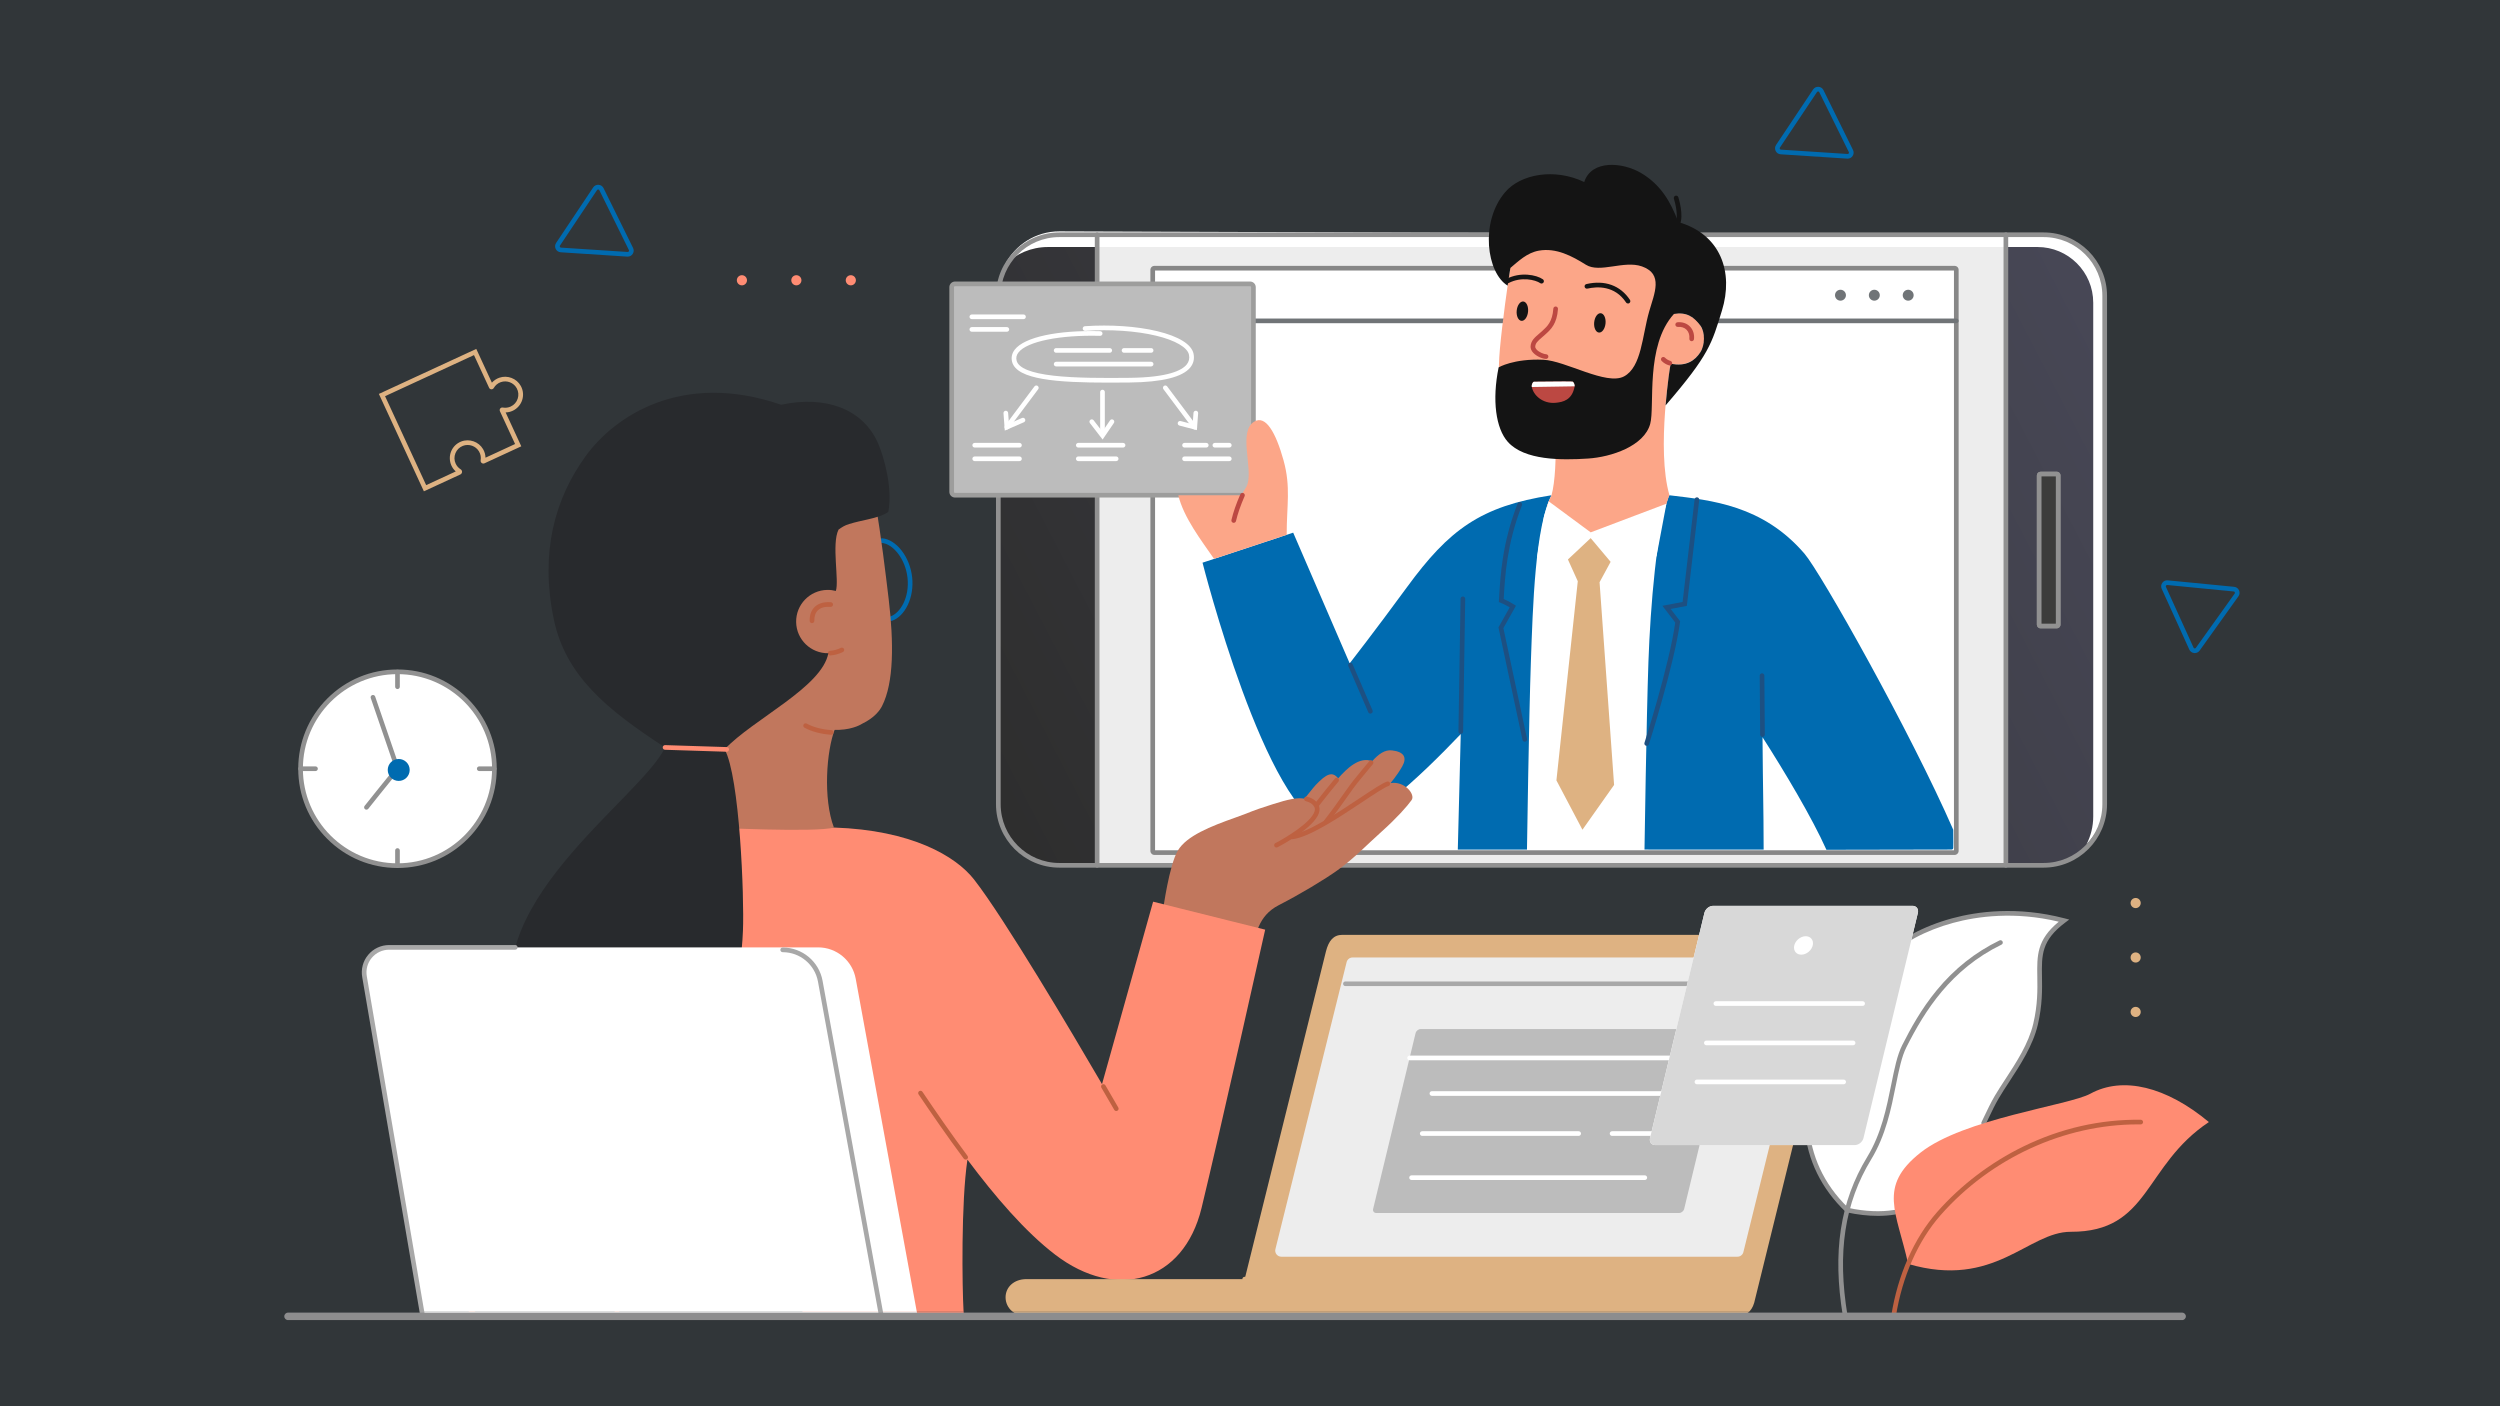 <?xml version="1.0" encoding="UTF-8"?> <svg xmlns="http://www.w3.org/2000/svg" width="1440" height="810" viewBox="0 0 1440 810" fill="none"><rect x="0" y="0" width="1440" height="810" fill="#333333" stroke="none"/><rect width="1440" height="810" fill="#006BB0" fill-opacity="0.05"></rect><path d="M1064.24 91.382C1064.16 91.382 1064.08 91.382 1064 91.374L1025.66 88.876C1024.41 88.794 1023.34 88.076 1022.78 86.953C1022.23 85.83 1022.31 84.539 1023.01 83.497L1044.35 51.541C1045.04 50.499 1046.2 49.926 1047.45 50.008C1048.7 50.089 1049.77 50.807 1050.33 51.93L1067.33 86.385C1067.89 87.508 1067.8 88.799 1067.11 89.838C1066.46 90.814 1065.4 91.377 1064.24 91.377V91.382ZM1047.22 52.693C1047.07 52.693 1046.78 52.737 1046.58 53.037L1025.24 84.994C1025.02 85.328 1025.13 85.643 1025.19 85.764C1025.25 85.885 1025.43 86.167 1025.84 86.193L1064.18 88.692C1064.58 88.72 1064.8 88.46 1064.87 88.35C1064.94 88.239 1065.1 87.939 1064.92 87.579L1047.91 53.124C1047.74 52.764 1047.41 52.703 1047.27 52.696C1047.26 52.696 1047.24 52.696 1047.22 52.696V52.693Z" fill="#006BB0"></path><path d="M361.551 147.82C361.472 147.82 361.396 147.82 361.317 147.813L322.975 145.311C321.726 145.23 320.65 144.512 320.096 143.389C319.541 142.266 319.625 140.975 320.322 139.933L341.658 107.977C342.353 106.935 343.515 106.362 344.762 106.444C346.011 106.525 347.087 107.243 347.642 108.366L364.647 142.821C365.202 143.944 365.118 145.235 364.421 146.274C363.768 147.25 362.709 147.813 361.551 147.813V147.82ZM344.536 109.131C344.38 109.131 344.091 109.176 343.894 109.476L322.557 141.432C322.334 141.766 322.447 142.082 322.507 142.203C322.568 142.324 322.747 142.605 323.149 142.632L361.491 145.133C361.896 145.159 362.109 144.901 362.183 144.791C362.256 144.68 362.411 144.38 362.233 144.02L345.227 109.565C345.048 109.205 344.72 109.145 344.586 109.137C344.572 109.137 344.554 109.137 344.536 109.137V109.131Z" fill="#006BB0"></path><path d="M1264.2 376.171C1264.08 376.171 1263.96 376.165 1263.85 376.155C1262.6 376.034 1261.55 375.282 1261.03 374.14L1245.14 339.157C1244.62 338.018 1244.75 336.729 1245.48 335.712C1246.2 334.694 1247.38 334.157 1248.63 334.281L1286.87 338.008C1288.11 338.129 1289.17 338.881 1289.68 340.022C1290.2 341.163 1290.08 342.45 1289.35 343.467L1267 374.722C1266.34 375.645 1265.31 376.171 1264.2 376.171ZM1248.28 336.953C1247.93 336.953 1247.73 337.174 1247.66 337.276C1247.58 337.384 1247.42 337.679 1247.58 338.044L1263.48 373.028C1263.64 373.393 1263.97 373.464 1264.11 373.478C1264.24 373.491 1264.57 373.485 1264.81 373.159L1287.16 341.905C1287.39 341.579 1287.29 341.258 1287.23 341.137C1287.18 341.016 1287 340.727 1286.6 340.687L1248.36 336.961C1248.33 336.958 1248.31 336.956 1248.28 336.956L1248.28 336.953Z" fill="#006BB0"></path><path d="M1177.12 135.223H610.207C590.78 135.223 575.032 150.972 575.032 170.399V463.24C575.032 482.667 590.78 498.416 610.207 498.416H1177.12C1196.55 498.416 1212.3 482.667 1212.3 463.24V170.399C1212.3 150.972 1196.55 135.223 1177.12 135.223Z" fill="url(#paint0_linear_534_332)"></path><path d="M603.611 142.282H1173.61C1191.34 142.282 1205.7 156.649 1205.7 174.372V470.299C1205.7 476.051 1204.31 481.476 1201.86 486.271C1208.3 479.896 1212.3 471.051 1212.3 461.27V168.431C1212.3 149.004 1196.55 135.223 1177.12 135.223L610.207 133.256C596.534 133.256 584.689 141.064 578.869 152.46C585.223 146.172 593.962 142.284 603.609 142.284L603.611 142.282Z" fill="white"></path><path d="M1154.34 498.416V135.223L631.954 135.223V498.416L1154.34 498.416Z" fill="#EDEDED"></path><path d="M1156.42 135.223H631.952V142.282H1156.42V135.223Z" fill="white"></path><path d="M1177.12 499.76H610.21C590.072 499.76 573.691 483.378 573.691 463.24V170.399C573.691 150.261 590.072 133.879 610.21 133.879H1177.13C1197.26 133.879 1213.65 150.261 1213.65 170.399V463.24C1213.65 483.378 1197.26 499.76 1177.13 499.76H1177.12ZM610.21 136.567C591.556 136.567 576.378 151.744 576.378 170.399V463.24C576.378 481.894 591.556 497.072 610.21 497.072H1177.13C1195.78 497.072 1210.96 481.894 1210.96 463.24V170.399C1210.96 151.744 1195.78 136.567 1177.13 136.567H610.21Z" fill="#919191"></path><path d="M1155.38 499.76C1154.64 499.76 1154.04 499.157 1154.04 498.416V135.223C1154.04 134.481 1154.64 133.879 1155.38 133.879C1156.12 133.879 1156.73 134.481 1156.73 135.223V498.416C1156.73 499.157 1156.12 499.76 1155.38 499.76Z" fill="#919191"></path><path d="M631.952 499.76C631.21 499.76 630.608 499.157 630.608 498.416V135.223C630.608 134.481 631.21 133.879 631.952 133.879C632.693 133.879 633.296 134.481 633.296 135.223V498.416C633.296 499.157 632.693 499.76 631.952 499.76Z" fill="#919191"></path><path d="M1185.5 359.786V273.853C1185.5 273.421 1185.15 273.072 1184.72 273.072H1175.35C1174.91 273.072 1174.56 273.421 1174.56 273.853V359.786C1174.56 360.217 1174.91 360.567 1175.35 360.567H1184.72C1185.15 360.567 1185.5 360.217 1185.5 359.786Z" fill="#3C3C3B"></path><path d="M1184.72 361.911H1175.35C1174.17 361.911 1173.22 360.956 1173.22 359.786V273.853C1173.22 272.68 1174.17 271.728 1175.35 271.728H1184.72C1185.89 271.728 1186.85 272.682 1186.85 273.853V359.786C1186.85 360.959 1185.89 361.911 1184.72 361.911ZM1175.91 359.221H1184.16V274.415H1175.91V359.221Z" fill="#919191"></path><path d="M1185.5 359.786V273.853C1185.5 273.421 1185.15 273.072 1184.72 273.072H1175.35C1174.91 273.072 1174.56 273.421 1174.56 273.853V359.786C1174.56 360.217 1174.91 360.567 1175.35 360.567H1184.72C1185.15 360.567 1185.5 360.217 1185.5 359.786Z" fill="#3C3C3B"></path><path d="M1184.72 361.911H1175.35C1174.17 361.911 1173.22 360.956 1173.22 359.786V273.853C1173.22 272.68 1174.17 271.728 1175.35 271.728H1184.72C1185.89 271.728 1186.85 272.682 1186.85 273.853V359.786C1186.85 360.959 1185.89 361.911 1184.72 361.911ZM1175.91 359.221H1184.16V274.415H1175.91V359.221Z" fill="#919191"></path><path d="M1125.86 154.48H664.931C664.4 154.48 663.969 154.911 663.969 155.442V490.139C663.969 490.671 664.4 491.102 664.931 491.102H1125.86C1126.39 491.102 1126.82 490.671 1126.82 490.139V155.442C1126.82 154.911 1126.39 154.48 1125.86 154.48Z" fill="white"></path><path d="M1125.86 154.48H664.931C664.4 154.48 663.969 154.911 663.969 155.442V490.139C663.969 490.671 664.4 491.102 664.931 491.102H1125.86C1126.39 491.102 1126.82 490.671 1126.82 490.139V155.442C1126.82 154.911 1126.39 154.48 1125.86 154.48Z" fill="white"></path><path d="M1125.86 492.446H664.934C663.661 492.446 662.625 491.409 662.625 490.137V155.445C662.625 154.172 663.661 153.136 664.934 153.136H1125.86C1127.13 153.136 1128.17 154.172 1128.17 155.445V490.139C1128.17 491.412 1127.13 492.448 1125.86 492.448V492.446ZM665.315 489.755H1125.48V155.826H665.315V489.758V489.755Z" fill="#878787"></path><path d="M1126.82 186.165H663.969C663.227 186.165 662.625 185.563 662.625 184.821C662.625 184.08 663.227 183.477 663.969 183.477H1126.82C1127.56 183.477 1128.17 184.08 1128.17 184.821C1128.17 185.563 1127.56 186.165 1126.82 186.165Z" fill="#707477"></path><path d="M1060.11 173.189C1061.85 173.189 1063.26 171.78 1063.26 170.041C1063.26 168.302 1061.85 166.893 1060.11 166.893C1058.37 166.893 1056.96 168.302 1056.96 170.041C1056.96 171.78 1058.37 173.189 1060.11 173.189Z" fill="#707477"></path><path d="M1079.61 173.189C1081.35 173.189 1082.76 171.78 1082.76 170.041C1082.76 168.302 1081.35 166.893 1079.61 166.893C1077.87 166.893 1076.46 168.302 1076.46 170.041C1076.46 171.78 1077.87 173.189 1079.61 173.189Z" fill="#707477"></path><path d="M1099.11 173.189C1100.85 173.189 1102.26 171.78 1102.26 170.041C1102.26 168.302 1100.85 166.893 1099.11 166.893C1097.38 166.893 1095.97 168.302 1095.97 170.041C1095.97 171.78 1097.38 173.189 1099.11 173.189Z" fill="#707477"></path><path d="M889.092 287.797C889.092 287.797 920.52 292.972 929.987 292.972C939.455 292.972 961.342 287.994 963.511 290.385C965.681 292.775 962.131 334.021 961.342 351.852C960.553 369.683 962.525 464.339 962.525 465.523C962.525 466.706 958.186 489.355 958.186 489.355H872.208C872.208 489.355 873.391 399.659 876.547 368.502C879.703 337.345 889.094 287.797 889.094 287.797H889.092Z" fill="white"></path><path d="M879.537 489.363C879.537 489.363 880.65 413.332 881.783 381.239C882.917 349.153 884.237 303.261 893.665 285.259C852.772 291.623 834.668 305.062 810.409 338.228C792.318 362.963 777.416 382.093 777.416 382.093L744.874 306.809L692.659 324.103C692.659 324.103 729.294 468.947 765.321 476.961C783.15 480.927 818.312 447 841.39 422.828L839.694 489.361H879.537V489.363Z" fill="#006BB0"></path><path d="M1052.02 489.484C1043.78 471.043 1027.88 444.418 1015.21 424.638C1015.45 457.299 1015.8 462.73 1015.86 489.355L947.227 489.35C947.227 489.35 948.36 413.337 949.494 381.244C950.619 349.329 954.264 304.781 961.265 285.569C961.334 285.377 961.523 285.267 961.726 285.29C985.808 288.162 1015.31 290.96 1039.36 318.888C1048.75 329.786 1100.42 421.508 1125.08 477.963C1125.1 486.184 1125.18 485.705 1125.07 488.409C1125.04 489.011 1124.64 489.345 1124.04 489.345L1052.03 489.487L1052.02 489.484Z" fill="#006BB0"></path><path d="M959.209 292.244C948.444 299.232 930.061 308.471 915.794 307.889C903.467 307.387 894.673 298.04 890.998 291.673C890.998 291.673 891.766 289.488 892.061 288.775C892.429 287.878 893.673 285.243 893.673 285.243C895.764 277.992 896.5 262.378 895.748 252.547C888.056 252.334 883.351 250.733 878.417 248.503C866.487 243.109 861.546 227.489 863.939 201.058C865.404 184.884 868.476 163.571 869.967 153.964C875.847 149.735 878.922 143.781 887.048 142.353C896.437 140.704 916.03 147.728 921.03 148.612C931.878 150.527 941.896 148.986 950.333 155.784C958.404 162.288 952.942 175.456 964.708 180.611C965.865 180.442 967.062 180.408 968.277 180.526C976.361 181.315 982.276 188.508 981.49 196.593C980.701 204.677 973.497 210.679 965.413 209.892C964.49 209.803 963.325 209.695 962.283 209.437C962.283 209.437 953.92 258.665 961.594 285.243C960.592 287.497 959.206 292.244 959.206 292.244H959.209Z" fill="#FCA688"></path><path d="M974.405 196.535C974.355 196.535 974.307 196.532 974.257 196.527C973.518 196.446 972.987 195.783 973.066 195.044C973.284 193.058 972.703 191.199 971.472 189.944C970.254 188.703 968.477 188.119 966.47 188.298C965.726 188.366 965.076 187.819 965.01 187.078C964.945 186.339 965.489 185.684 966.231 185.618C969.058 185.363 971.601 186.233 973.395 188.059C975.191 189.892 976.046 192.543 975.741 195.333C975.664 196.022 975.083 196.532 974.405 196.532V196.535Z" fill="#BC4842"></path><path d="M880.158 179.551C879.858 182.628 878.151 184.982 876.344 184.805C874.538 184.629 873.317 181.991 873.617 178.914C873.917 175.837 875.624 173.484 877.431 173.66C879.237 173.836 880.458 176.474 880.158 179.551Z" fill="#141414"></path><path d="M918.245 185.668C917.945 188.745 919.165 191.383 920.972 191.559C922.779 191.735 924.486 189.382 924.785 186.304C925.085 183.227 923.865 180.59 922.058 180.413C920.251 180.237 918.545 182.591 918.245 185.668Z" fill="#141414"></path><path d="M937.738 174.825C937.301 174.825 936.875 174.614 936.617 174.223C930.056 164.339 919.854 164.984 914.358 166.246C913.634 166.412 912.911 165.962 912.745 165.236C912.58 164.513 913.032 163.79 913.755 163.624C924.417 161.173 933.333 164.41 938.858 172.734C939.268 173.352 939.1 174.188 938.482 174.599C938.253 174.751 937.996 174.822 937.74 174.822L937.738 174.825Z" fill="#141414"></path><path d="M887.937 163.327C887.674 163.327 887.406 163.248 887.172 163.087C884.418 161.178 876.242 159.208 868.936 163.058C868.278 163.406 867.466 163.153 867.119 162.496C866.771 161.838 867.024 161.025 867.681 160.678C875.718 156.444 884.976 158.293 888.702 160.876C889.313 161.299 889.465 162.135 889.042 162.748C888.781 163.124 888.361 163.327 887.935 163.327H887.937Z" fill="#141414"></path><path d="M890.525 206.739C890.512 206.739 890.496 206.739 890.483 206.739C888.437 206.676 884.979 205.224 883.095 203.162C882.051 202.018 881.539 200.743 881.612 199.47C881.802 196.261 883.979 194.394 886.499 192.232C887.085 191.73 887.69 191.209 888.308 190.644L888.584 190.391C891.217 187.988 894.202 185.266 894.715 177.786C894.765 177.044 895.406 176.484 896.148 176.537C896.89 176.587 897.447 177.229 897.397 177.97C896.808 186.525 893.252 189.771 890.396 192.377L890.123 192.627C889.47 193.224 888.85 193.758 888.248 194.273C885.731 196.432 884.413 197.653 884.295 199.628C884.263 200.164 884.526 200.743 885.078 201.345C886.512 202.913 889.328 204.009 890.565 204.049C891.306 204.072 891.89 204.69 891.866 205.435C891.845 206.163 891.246 206.739 890.522 206.739H890.525Z" fill="#BC4842"></path><path d="M1015.19 424.459C1014.45 424.459 1013.85 423.865 1013.85 423.123C1013.7 403.262 1013.59 389.184 1013.59 389.184C1013.58 388.442 1014.18 387.834 1014.92 387.827H1014.93C1015.67 387.827 1016.27 388.421 1016.27 389.16C1016.27 389.16 1016.39 403.238 1016.54 423.099C1016.54 423.841 1015.94 424.449 1015.2 424.454H1015.19L1015.19 424.459Z" fill="#1D5082"></path><path d="M841.414 422.731C841.414 422.731 841.398 422.731 841.392 422.731C840.651 422.721 840.057 422.108 840.07 421.366L841.279 344.895C841.29 344.154 841.908 343.551 842.644 343.572C843.386 343.586 843.98 344.196 843.967 344.937L842.757 421.408C842.747 422.145 842.147 422.731 841.414 422.731Z" fill="#1D5082"></path><path d="M789.351 411.044C788.83 411.044 788.336 410.741 788.115 410.234L776.63 383.661C776.336 382.98 776.649 382.188 777.33 381.893C778.011 381.599 778.802 381.912 779.097 382.593L790.582 409.166C790.877 409.847 790.564 410.639 789.882 410.933C789.709 411.009 789.527 411.044 789.349 411.044H789.351Z" fill="#1D5082"></path><path d="M898.749 253.991C898.431 253.991 898.112 253.991 897.797 253.986C897.387 253.976 896.995 253.962 896.608 253.944C895.866 253.91 895.293 253.281 895.327 252.54C895.362 251.798 895.995 251.23 896.732 251.259C897.1 251.277 897.471 251.288 897.844 251.298C907.557 251.417 918.358 249.655 925.359 246.809C926.048 246.53 926.831 246.862 927.11 247.548C927.389 248.237 927.06 249.021 926.371 249.3C919.294 252.177 908.551 253.994 898.749 253.994V253.991Z" fill="#BC4842"></path><path d="M878.267 427.241C877.646 427.241 877.089 426.81 876.952 426.176L863.111 361.369L869.591 349.824C868.376 349.111 866.303 347.97 864.239 347.154L863.332 346.797L863.389 345.824C863.429 345.156 863.468 344.469 863.51 343.762C864.231 331.346 865.317 312.579 874.143 290.053C874.414 289.361 875.195 289.019 875.887 289.29C876.579 289.561 876.92 290.342 876.65 291.034C867.981 313.16 866.908 331.669 866.198 343.917C866.177 344.293 866.156 344.661 866.132 345.027C869.225 346.365 871.997 348.133 872.126 348.214L873.194 348.898L865.954 361.801L879.585 425.616C879.74 426.342 879.277 427.057 878.551 427.213C878.456 427.234 878.362 427.241 878.27 427.241H878.267Z" fill="#1D5082"></path><path d="M948.494 429.609C948.358 429.609 948.221 429.587 948.084 429.543C947.377 429.317 946.987 428.559 947.216 427.852C947.358 427.407 961.447 383.39 964.942 358.595L957.539 348.938L969.184 346.715L976.088 287.644C976.174 286.905 976.84 286.379 977.579 286.463C978.315 286.55 978.844 287.218 978.76 287.954L971.627 348.988L962.328 350.763L967.761 357.851L967.685 358.405C964.292 383.327 949.922 428.225 949.778 428.675C949.594 429.246 949.065 429.609 948.497 429.609H948.494Z" fill="#1D5082"></path><path d="M892.061 288.778L916.23 306.64L959.856 290.132L954.146 320.434L925.866 330.617L916.23 309.696L902.494 328.119L885.347 320.858L889.431 297.007L892.061 288.778Z" fill="white"></path><path d="M903.123 322.259L908.803 334.81L896.5 449.499L911.486 477.923L929.716 452.121L921.351 335.362L927.72 323.616L916.23 309.951L903.123 322.259Z" fill="#DEB282"></path><path d="M720.06 163.503H550.087C549.029 163.503 548.172 164.36 548.172 165.418V283.331C548.172 284.388 549.029 285.246 550.087 285.246H720.06C721.117 285.246 721.975 284.388 721.975 283.331V165.418C721.975 164.36 721.117 163.503 720.06 163.503Z" fill="#BCBCBC"></path><path d="M720.06 286.59H550.087C548.291 286.59 546.828 285.127 546.828 283.331V165.418C546.828 163.621 548.291 162.159 550.087 162.159H720.06C721.856 162.159 723.318 163.621 723.318 165.418V283.331C723.318 285.127 721.856 286.59 720.06 286.59ZM550.087 164.847C549.771 164.847 549.516 165.102 549.516 165.418V283.331C549.516 283.647 549.771 283.902 550.087 283.902H720.06C720.376 283.902 720.631 283.647 720.631 283.331V165.418C720.631 165.102 720.376 164.847 720.06 164.847H550.087Z" fill="#9D9D9C"></path><path d="M715.187 285.259L678.699 285.293C681.805 298.14 691.959 311.277 699.294 321.907L741.131 308.05C741.102 291.152 743.635 280.648 739.295 265.069C734.898 249.276 729.041 238.743 722.353 242.901C713.233 248.568 721.554 269.053 718.587 278.742C717.78 281.377 717.015 281.167 715.189 285.259H715.187Z" fill="#FCA688"></path><path d="M710.621 301.149C710.519 301.149 710.416 301.138 710.311 301.112C709.588 300.941 709.14 300.218 709.311 299.495C710.374 294.992 712.002 290.295 714.432 284.709C714.729 284.028 715.521 283.718 716.202 284.012C716.883 284.309 717.196 285.101 716.899 285.782C714.535 291.216 712.957 295.771 711.931 300.113C711.784 300.731 711.234 301.149 710.624 301.149H710.621Z" fill="#BC4842"></path><path d="M959.366 233.53C984.585 204.27 985.997 197.826 991.83 178.925C998.597 156.999 991.373 135.002 966.694 127.904C962.162 115.817 956.347 106.302 945.483 99.787C934.619 93.273 916.638 91.921 912.517 104.845C895.248 96.602 875.803 100.35 867 110.651C852.217 127.951 856.412 157.286 868.402 164.528L869.959 154.343C874.698 150.44 879.506 145.577 886.42 144.367C896.411 142.618 905.508 147.508 913.5 152.504C921.493 157.499 935.371 149.801 945.767 153.454C958.215 157.827 952.926 168.942 949.917 179.417C945.885 193.447 945.567 211.365 935.452 216.799C925.338 222.229 901.842 207.775 888.918 207.215C871.813 206.471 863.208 211.618 863.208 211.618C859.35 230.537 861.593 246.769 868.499 254.512C878.028 265.195 899.251 265.126 914.665 264.127C928.152 263.254 946.945 256.971 950.504 244.211C953.312 234.138 947.505 199.16 964.177 180.85C971.015 179.632 975.798 182.283 979.554 187.751C982.076 191.42 982.244 198.565 979.283 203.057C976.319 207.549 971.264 211.397 962.288 209.443C960.571 219.039 959.369 233.533 959.369 233.533L959.366 233.53Z" fill="#141414"></path><path d="M966.349 130.168C966.157 130.168 965.965 130.129 965.781 130.042C965.108 129.727 964.818 128.927 965.131 128.254C966.812 124.659 965 117.061 964.161 114.436C963.935 113.729 964.324 112.971 965.031 112.745C965.739 112.519 966.496 112.908 966.722 113.615C966.859 114.042 970.039 124.106 967.569 129.393C967.34 129.882 966.856 130.168 966.349 130.168Z" fill="#141414"></path><path d="M896.056 232.008C888.697 232.715 883.027 227.671 882.28 222.571C882.157 221.725 882.79 219.87 883.645 219.876C888.44 219.918 901.048 219.613 905.621 219.792C906.484 219.826 907.131 221.725 906.978 222.574C905.566 230.461 900.324 231.597 896.056 232.008Z" fill="#BC4842"></path><path d="M905.621 219.792C901.048 219.613 888.437 219.92 883.645 219.876C882.79 219.868 882.157 221.725 882.28 222.571C882.296 222.687 882.33 222.8 882.351 222.916C886.073 222.887 901.326 222.619 906.983 222.516C907.102 221.643 906.468 219.826 905.624 219.792H905.621Z" fill="white"></path><path d="M961.799 210.521C961.668 210.521 961.536 210.503 961.402 210.46C959.698 209.937 958.293 209.101 957.107 207.904C956.584 207.378 956.587 206.526 957.115 206.003C957.641 205.479 958.493 205.482 959.017 206.011C959.885 206.884 960.923 207.499 962.196 207.891C962.906 208.109 963.303 208.861 963.085 209.572C962.906 210.15 962.375 210.521 961.802 210.521H961.799Z" fill="#BC4842"></path><path d="M638.608 220.394C608.974 220.394 585.741 218.705 582.99 208.496C582.309 205.963 582.845 203.486 584.542 201.332C590.204 194.147 609.053 190.097 633.74 190.76C634.482 190.781 635.068 191.399 635.047 192.14C635.026 192.882 634.4 193.468 633.666 193.447C610.539 192.827 591.645 196.661 586.654 202.994C585.47 204.496 585.123 206.066 585.588 207.794C586.727 212.02 593.878 214.913 606.844 216.394C619.407 217.827 636.052 217.782 650.666 217.63C672.884 217.396 680.8 213.327 683.53 209.956C684.856 208.32 685.287 206.476 684.85 204.32C683.998 200.104 676.926 196.009 665.936 193.366C654.438 190.602 639.547 189.584 625.08 190.576C624.338 190.625 623.696 190.068 623.646 189.326C623.596 188.585 624.154 187.943 624.896 187.893C639.623 186.886 654.811 187.927 666.564 190.752C678.959 193.731 686.389 198.36 687.488 203.786C688.085 206.737 687.459 209.382 685.624 211.649C681.126 217.206 669.376 220.126 650.698 220.323C646.579 220.368 642.537 220.396 638.611 220.396L638.608 220.394Z" fill="white"></path><path d="M579.952 247.382C579.671 247.382 579.39 247.295 579.148 247.114C578.553 246.67 578.432 245.825 578.877 245.231L595.848 222.571C596.292 221.977 597.136 221.856 597.731 222.3C598.325 222.745 598.446 223.589 598.002 224.184L581.031 246.843C580.768 247.196 580.363 247.382 579.952 247.382Z" fill="white"></path><path d="M578.758 248.027L578.611 246.144C578.427 243.798 578.001 238.304 578.001 237.928C578.001 237.186 578.603 236.584 579.345 236.584C580.087 236.584 580.681 237.178 580.689 237.912C580.699 238.248 580.936 241.347 581.144 244.05L588.692 240.752C589.373 240.455 590.164 240.765 590.462 241.447C590.759 242.128 590.449 242.919 589.767 243.216L578.753 248.029L578.758 248.027Z" fill="white"></path><path d="M688.188 247.382C687.777 247.382 687.375 247.196 687.109 246.843L670.138 224.184C669.694 223.589 669.815 222.748 670.409 222.3C671.004 221.856 671.845 221.977 672.292 222.571L689.263 245.231C689.708 245.825 689.587 246.667 688.993 247.114C688.751 247.295 688.469 247.382 688.188 247.382Z" fill="white"></path><path d="M689.403 247.745L679.364 245.131C678.646 244.944 678.215 244.211 678.402 243.49C678.588 242.772 679.322 242.341 680.043 242.527L686.973 244.332C687.188 241.554 687.441 238.23 687.449 237.907C687.449 237.165 688.051 236.571 688.793 236.571C689.534 236.571 690.137 237.183 690.137 237.925C690.137 238.301 689.71 243.795 689.526 246.141L689.4 247.743L689.403 247.745Z" fill="white"></path><path d="M635.037 249.926C634.295 249.926 633.693 249.323 633.693 248.582V225.822C633.693 225.08 634.295 224.478 635.037 224.478C635.778 224.478 636.38 225.08 636.38 225.822V248.582C636.38 249.323 635.778 249.926 635.037 249.926Z" fill="white"></path><path d="M635.105 253.168L627.799 243.713C627.344 243.127 627.452 242.28 628.041 241.828C628.627 241.373 629.474 241.483 629.927 242.07L634.968 248.595L639.373 242.136C639.792 241.523 640.628 241.365 641.241 241.783C641.853 242.201 642.014 243.038 641.593 243.653L635.102 253.173L635.105 253.168Z" fill="white"></path><path d="M587.216 257.794H561.43C560.688 257.794 560.086 257.192 560.086 256.45C560.086 255.709 560.688 255.106 561.43 255.106H587.216C587.958 255.106 588.56 255.709 588.56 256.45C588.56 257.192 587.958 257.794 587.216 257.794Z" fill="white"></path><path d="M587.216 265.603H561.43C560.688 265.603 560.086 265 560.086 264.259C560.086 263.517 560.688 262.915 561.43 262.915H587.216C587.958 262.915 588.56 263.517 588.56 264.259C588.56 265 587.958 265.603 587.216 265.603Z" fill="white"></path><path d="M646.882 257.794H621.095C620.354 257.794 619.751 257.192 619.751 256.45C619.751 255.709 620.354 255.106 621.095 255.106H646.882C647.624 255.106 648.226 255.709 648.226 256.45C648.226 257.192 647.624 257.794 646.882 257.794Z" fill="white"></path><path d="M642.905 265.603H621.095C620.354 265.603 619.751 265 619.751 264.259C619.751 263.517 620.354 262.915 621.095 262.915H642.905C643.647 262.915 644.249 263.517 644.249 264.259C644.249 265 643.647 265.603 642.905 265.603Z" fill="white"></path><path d="M708.078 257.794H699.759C699.018 257.794 698.416 257.192 698.416 256.45C698.416 255.709 699.018 255.106 699.759 255.106H708.078C708.82 255.106 709.422 255.709 709.422 256.45C709.422 257.192 708.82 257.794 708.078 257.794Z" fill="white"></path><path d="M694.81 257.794H682.291C681.55 257.794 680.948 257.192 680.948 256.45C680.948 255.709 681.55 255.106 682.291 255.106H694.81C695.552 255.106 696.154 255.709 696.154 256.45C696.154 257.192 695.552 257.794 694.81 257.794Z" fill="white"></path><path d="M708.078 265.603H682.291C681.55 265.603 680.948 265 680.948 264.259C680.948 263.517 681.55 262.915 682.291 262.915H708.078C708.82 262.915 709.422 263.517 709.422 264.259C709.422 265 708.82 265.603 708.078 265.603Z" fill="white"></path><path d="M663.048 203.194H647.445C646.703 203.194 646.101 202.592 646.101 201.85C646.101 201.108 646.703 200.506 647.445 200.506H663.048C663.79 200.506 664.392 201.108 664.392 201.85C664.392 202.592 663.79 203.194 663.048 203.194Z" fill="white"></path><path d="M639.213 203.194H608.343C607.601 203.194 606.999 202.592 606.999 201.85C606.999 201.108 607.601 200.506 608.343 200.506H639.213C639.955 200.506 640.557 201.108 640.557 201.85C640.557 202.592 639.955 203.194 639.213 203.194Z" fill="white"></path><path d="M663.048 211.065H608.343C607.601 211.065 606.999 210.463 606.999 209.722C606.999 208.98 607.601 208.378 608.343 208.378H663.048C663.79 208.378 664.392 208.98 664.392 209.722C664.392 210.463 663.79 211.065 663.048 211.065Z" fill="white"></path><path d="M589.539 183.822H559.775C559.034 183.822 558.432 183.22 558.432 182.478C558.432 181.736 559.034 181.134 559.775 181.134H589.539C590.28 181.134 590.882 181.736 590.882 182.478C590.882 183.22 590.28 183.822 589.539 183.822Z" fill="white"></path><path d="M579.952 191.086H559.775C559.034 191.086 558.432 190.483 558.432 189.742C558.432 189 559.034 188.398 559.775 188.398H579.952C580.694 188.398 581.296 189 581.296 189.742C581.296 190.483 580.694 191.086 579.952 191.086Z" fill="white"></path><path d="M427.342 164.368C425.73 164.368 424.418 163.053 424.418 161.438C424.418 159.824 425.73 158.511 427.342 158.511C428.954 158.511 430.267 159.826 430.267 161.438C430.267 163.051 428.954 164.368 427.342 164.368Z" fill="#FF8C73"></path><path d="M458.707 164.368C457.095 164.368 455.782 163.053 455.782 161.438C455.782 159.824 457.095 158.511 458.707 158.511C460.319 158.511 461.631 159.826 461.631 161.438C461.631 163.051 460.319 164.368 458.707 164.368Z" fill="#FF8C73"></path><path d="M490.071 164.368C488.457 164.368 487.147 163.053 487.147 161.438C487.147 159.824 488.459 158.511 490.071 158.511C491.684 158.511 492.996 159.826 492.996 161.438C492.996 163.051 491.684 164.368 490.071 164.368Z" fill="#FF8C73"></path><path d="M1227.21 520.149C1227.21 518.537 1228.52 517.225 1230.14 517.225C1231.75 517.225 1233.06 518.537 1233.06 520.149C1233.06 521.762 1231.75 523.074 1230.14 523.074C1228.53 523.074 1227.21 521.762 1227.21 520.149Z" fill="#DEB282"></path><path d="M1227.21 551.514C1227.21 549.902 1228.52 548.59 1230.14 548.59C1231.75 548.59 1233.06 549.902 1233.06 551.514C1233.06 553.126 1231.75 554.439 1230.14 554.439C1228.53 554.439 1227.21 553.126 1227.21 551.514Z" fill="#DEB282"></path><path d="M1227.21 582.876C1227.21 581.261 1228.52 579.952 1230.14 579.952C1231.75 579.952 1233.06 581.264 1233.06 582.876C1233.06 584.488 1231.75 585.801 1230.14 585.801C1228.53 585.801 1227.21 584.488 1227.21 582.876Z" fill="#DEB282"></path><path d="M244.159 283L218.23 226.898L274.332 200.969L283.326 220.428C284.476 219.142 285.941 218.153 287.592 217.575C292.289 215.923 297.625 217.977 300.008 222.348C301.389 224.883 301.652 227.781 300.75 230.511C299.858 233.204 297.873 235.429 295.3 236.618C294.014 237.212 292.642 237.531 291.248 237.562L300.263 257.071L279.076 266.862C278.54 267.11 277.917 267.041 277.448 266.681C276.98 266.323 276.751 265.739 276.851 265.158C277.156 263.38 276.836 261.613 275.923 260.051C274.074 256.879 270.092 255.48 266.663 256.797C264.67 257.563 263.134 259.07 262.334 261.037C261.535 263.007 261.587 265.153 262.476 267.081C263.094 268.417 264.083 269.54 265.34 270.321C265.869 270.652 266.174 271.241 266.134 271.864C266.095 272.485 265.722 273.032 265.156 273.293L244.156 282.997L244.159 283ZM221.799 228.21L245.471 279.431L262.513 271.554C261.469 270.626 260.627 269.49 260.036 268.209C258.847 265.637 258.776 262.654 259.841 260.027C260.922 257.363 263.002 255.325 265.695 254.289C270.342 252.503 275.736 254.396 278.245 258.696C279.139 260.23 279.613 261.907 279.65 263.633L296.689 255.756L287.955 236.86C287.718 236.344 287.784 235.747 288.134 235.3C288.481 234.853 289.046 234.638 289.604 234.743C291.156 235.032 292.734 234.835 294.164 234.172C296.092 233.281 297.523 231.679 298.188 229.662C298.856 227.647 298.659 225.504 297.639 223.629C295.882 220.402 291.942 218.889 288.478 220.105C286.732 220.717 285.325 221.89 284.405 223.489C284.121 223.984 283.592 224.27 283.027 224.249C282.461 224.223 281.961 223.889 281.722 223.374L273.014 204.533L221.794 228.205L221.799 228.21Z" fill="#DEB282"></path><path d="M1142.59 646.855C1145.29 641.266 1147.5 636.39 1150.21 631.798C1157.06 620.185 1168.79 605.623 1172.46 590.011C1179.66 559.383 1166.15 547.296 1188.84 530.262C1140.82 517.756 1100.28 535.819 1086.32 550.915C1075.42 562.689 1059.27 594.154 1052.69 603.695C1034.87 629.524 1035.02 669.494 1063.98 697C1074.51 699.262 1083.51 699.514 1091.29 698.249L1142.59 646.855Z" fill="white"></path><path d="M1081.59 700.345C1075.97 700.345 1069.99 699.667 1063.7 698.315L1063.33 698.236L1063.05 697.976C1049.19 684.805 1041.03 668.157 1039.45 649.835C1038.01 633.019 1042.31 616.361 1051.58 602.932C1053.77 599.758 1057.07 594.067 1060.88 587.476C1068.51 574.305 1078.01 557.913 1085.33 550.002C1093.42 541.255 1108.05 533.381 1124.46 528.941C1138.92 525.028 1161.89 521.854 1189.18 528.962L1191.87 529.665L1189.64 531.34C1175.83 541.715 1175.97 550.028 1176.18 562.615C1176.3 569.882 1176.45 578.926 1173.77 590.324C1170.97 602.225 1163.68 613.373 1157.25 623.209C1155.1 626.486 1153.08 629.581 1151.36 632.488C1149.2 636.159 1147.39 639.946 1145.29 644.333C1144.81 645.345 1144.31 646.382 1143.8 647.444C1143.48 648.112 1142.67 648.393 1142 648.07C1141.33 647.747 1141.05 646.942 1141.38 646.274C1141.89 645.216 1142.38 644.183 1142.87 643.173C1144.9 638.915 1146.82 634.891 1149.05 631.12C1150.79 628.161 1152.84 625.04 1155 621.734C1161.31 612.084 1168.46 601.147 1171.15 589.706C1173.75 578.634 1173.61 570.147 1173.49 562.657C1173.29 550.394 1173.14 541.357 1185.85 530.903C1160.29 524.812 1138.84 527.837 1125.16 531.537C1109.22 535.85 1095.07 543.438 1087.31 551.83C1080.19 559.522 1070.78 575.77 1063.21 588.825C1059.37 595.463 1056.05 601.196 1053.79 604.46C1037.07 628.706 1035.46 667.8 1064.63 695.767C1074.32 697.813 1083.22 698.202 1091.08 696.924C1091.81 696.805 1092.5 697.303 1092.62 698.036C1092.74 698.77 1092.24 699.459 1091.51 699.58C1088.35 700.093 1085.04 700.351 1081.59 700.351L1081.59 700.345Z" fill="#919191"></path><path d="M1062.83 759.248C1062.19 759.248 1061.62 758.78 1061.51 758.123C1055.4 721.259 1059.85 692.119 1075.5 666.419C1083.65 653.041 1086.68 637.979 1089.36 624.692C1091.19 615.609 1092.77 607.766 1095.67 602.006C1100.53 592.391 1106.69 581.106 1115.6 570.313C1125.81 557.931 1137.62 548.571 1151.68 541.697C1152.35 541.371 1153.15 541.647 1153.48 542.315C1153.81 542.983 1153.53 543.787 1152.86 544.114C1123.67 558.384 1108.79 582.001 1098.07 603.222C1095.33 608.658 1093.78 616.334 1091.99 625.226C1089.28 638.731 1086.2 654.037 1077.8 667.821C1062.5 692.939 1058.17 721.493 1064.16 757.686C1064.28 758.42 1063.79 759.111 1063.05 759.232C1062.98 759.246 1062.9 759.251 1062.83 759.251L1062.83 759.248Z" fill="#919191"></path><path d="M1099.1 728.026C1092.5 698.039 1081.36 683.524 1106.24 663.894C1131.11 644.262 1191.81 636.677 1204.01 629.989C1222.78 619.695 1247.84 625.913 1272.31 646.303C1234.59 671.408 1238.41 709.64 1192.79 709.511C1168.13 709.442 1148.95 742.645 1099.1 728.026Z" fill="#FF8C73"></path><path d="M1090.72 759.248C1090.65 759.248 1090.58 759.243 1090.51 759.232C1089.78 759.117 1089.28 758.428 1089.39 757.694C1093.1 734.393 1102.47 713.235 1115.79 698.12C1129.48 682.57 1146.71 669.491 1165.61 660.297C1187.08 649.85 1209.78 644.698 1233.08 644.969C1233.82 644.977 1234.42 645.587 1234.41 646.329C1234.4 647.065 1233.8 647.657 1233.06 647.657H1233.05C1232.5 647.649 1231.95 647.647 1231.41 647.647C1189.05 647.647 1146.69 667.098 1117.81 699.896C1104.83 714.634 1095.68 735.31 1092.05 758.115C1091.95 758.777 1091.38 759.248 1090.73 759.248H1090.72Z" fill="#BE6141"></path><path d="M721.096 546.373C723.518 539.032 724.268 527.682 736.547 521.388C748.829 515.092 762.92 506.647 770.618 501.109C780.296 494.145 786.974 486.902 795.779 479.036C804.584 471.169 810.614 464.321 813.081 460.857C815.401 457.599 809.044 449.699 800.931 451.085C800.931 451.085 804.797 446.574 807.708 441.417C810.58 436.325 808.744 433.004 801.749 432.223C797.58 431.76 794.032 434.379 790.361 438.448C783.081 435.536 775.736 442.685 770.794 448.318C768.446 445.52 765.863 444.318 759.946 450.04C756.387 453.48 756.771 453.507 751.385 460.039C747.261 459.24 741.952 460.413 733.07 463.243C718.479 467.893 722.963 466.885 711.763 470.854C697.237 476.001 683.491 481.45 678.446 489.905C673.402 498.358 669.928 524.079 669.928 524.079L721.094 546.373H721.096Z" fill="#C1775D"></path><path d="M735.251 488.175C734.764 488.175 734.293 487.909 734.054 487.446C733.712 486.786 733.972 485.976 734.63 485.634C740.219 482.744 755.157 473.839 757.158 467.422C757.476 466.404 757.432 465.536 757.024 464.771C756.164 463.153 754.657 462.133 752.143 461.468C751.425 461.278 750.996 460.542 751.188 459.824C751.377 459.106 752.114 458.68 752.832 458.869C754.88 459.414 757.789 460.484 759.399 463.511C760.151 464.923 760.259 466.512 759.725 468.226C756.979 477.024 736.723 487.58 735.863 488.025C735.666 488.127 735.456 488.175 735.248 488.175H735.251Z" fill="#BE6141"></path><path d="M744.269 483.391C743.595 483.391 743.012 482.886 742.935 482.199C742.851 481.46 743.38 480.795 744.119 480.711C753.195 479.675 770.494 468.174 783.129 459.776C790.479 454.89 796.286 451.029 798.964 450.185C799.671 449.961 800.428 450.353 800.652 451.063C800.876 451.771 800.484 452.526 799.774 452.752C797.459 453.483 791.51 457.438 784.617 462.02C771.041 471.046 754.144 482.276 744.424 483.385C744.371 483.391 744.321 483.393 744.269 483.393V483.391Z" fill="#BE6141"></path><path d="M758.691 464.639C758.405 464.639 758.113 464.547 757.868 464.358C757.282 463.903 757.174 463.059 757.629 462.472C761.092 458.009 766.213 451.587 768.88 448.478C769.364 447.915 770.213 447.85 770.776 448.334C771.339 448.817 771.404 449.667 770.92 450.23C768.603 452.931 763.804 458.903 759.754 464.121C759.488 464.463 759.091 464.642 758.691 464.642V464.639Z" fill="#BE6141"></path><path d="M763.767 474.725C763.478 474.725 763.186 474.633 762.939 474.438C762.355 473.981 762.25 473.137 762.707 472.55C767.023 467.03 770.263 462.435 773.122 458.383C776.078 454.191 778.629 450.572 781.532 447.124C782.6 445.856 783.644 444.562 784.657 443.31C786.061 441.569 787.389 439.926 788.738 438.392C789.227 437.835 790.077 437.78 790.637 438.271C791.195 438.761 791.25 439.613 790.758 440.17C789.448 441.661 788.136 443.284 786.75 445.001C785.73 446.264 784.675 447.568 783.592 448.857C780.764 452.213 778.242 455.789 775.323 459.932C772.448 464.011 769.187 468.634 764.83 474.207C764.564 474.546 764.169 474.722 763.77 474.722L763.767 474.725Z" fill="#BE6141"></path><path d="M557.243 667.96C573.08 689.115 590.406 709.398 607.798 722.7C642.871 749.528 681.697 738.558 692.088 695.835C702.471 653.154 728.744 535.479 728.744 535.479L664.197 519.368L634.763 624.461C617.666 595.174 578.398 528.765 561.083 506.616C550.481 493.053 525 478.147 480.33 476.661L418.568 475.538C418.568 475.538 382.104 644.746 397.463 672.342C410.944 696.561 452.161 743.992 462.044 755.235H555.01C554.205 741.475 553.542 692.668 557.24 667.96H557.243Z" fill="#FF8C73"></path><path d="M462.047 755.235C463.425 756.802 464.195 757.668 464.195 757.668H555.189C555.131 757.06 555.07 756.24 555.013 755.235H462.047Z" fill="#FF8C73"></path><path d="M642.976 639.949C642.511 639.949 642.058 639.707 641.809 639.275C641.78 639.228 638.958 634.323 634.397 626.507C634.024 625.865 634.24 625.042 634.881 624.669C635.523 624.295 636.346 624.511 636.72 625.153C641.283 632.977 644.11 637.887 644.139 637.934C644.51 638.579 644.289 639.399 643.644 639.77C643.434 639.891 643.202 639.949 642.974 639.949H642.976Z" fill="#BE6141"></path><path d="M480.914 419.925C476.001 432.517 474.021 459.992 480.333 476.661C470.276 479.659 410.142 476.661 410.142 476.661C397.621 407.143 397.524 404.59 397.466 398.551C397.279 378.822 480.914 419.925 480.914 419.925Z" fill="#C1775D"></path><path d="M274.198 759.014C273.932 759.014 273.661 758.935 273.427 758.769C260.501 749.704 253.474 705.884 271.392 655.118C274.143 647.323 274.695 637.427 275.337 625.968C276.394 607.053 277.711 583.515 290.611 561.492L290.948 560.919C301.234 543.359 320.38 510.671 337.919 500.464C338.56 500.091 339.384 500.309 339.757 500.951C340.13 501.593 339.912 502.416 339.27 502.789C322.344 512.641 302.706 546.167 293.267 562.279L292.931 562.852C280.357 584.312 279.116 606.522 278.022 626.118C277.369 637.782 276.807 647.857 273.927 656.012C266.029 678.391 262.337 701.881 263.531 722.155C264.53 739.134 268.914 752.318 274.968 756.566C275.576 756.992 275.723 757.831 275.297 758.438C275.037 758.812 274.619 759.011 274.195 759.011L274.198 759.014Z" fill="#BE6141"></path><path d="M350.408 721.622C350.119 721.622 349.827 721.527 349.58 721.335C348.762 720.693 329.479 705.566 324.246 699.827L323.591 699.109L324.064 698.262C326.121 694.596 329.237 689.478 332.846 683.556C335.962 678.438 339.497 672.639 342.795 667.019C343.171 666.377 343.994 666.164 344.636 666.54C345.277 666.916 345.49 667.739 345.114 668.381C341.803 674.02 338.266 679.829 335.141 684.955C331.822 690.404 328.919 695.167 326.894 698.717C332.832 704.785 351.042 719.068 351.234 719.218C351.818 719.675 351.921 720.522 351.463 721.106C351.197 721.445 350.803 721.622 350.403 721.622H350.408Z" fill="#BE6141"></path><path d="M355.439 757.252C354.774 757.252 354.195 756.758 354.109 756.079C353.393 750.567 341.703 653.514 341.035 647.775C340.948 647.039 341.477 646.371 342.216 646.284C342.952 646.197 343.62 646.726 343.707 647.465C344.375 653.204 356.06 750.225 356.775 755.732C356.87 756.468 356.352 757.144 355.616 757.239C355.558 757.247 355.497 757.249 355.442 757.249L355.439 757.252Z" fill="#BE6141"></path><path d="M513.352 357.661C512.792 357.661 512.268 357.309 512.079 356.748C511.839 356.046 512.216 355.281 512.918 355.042C518.619 353.101 523.99 344.025 522.722 332.75C522.136 327.517 520.145 322.512 517.118 318.659C514.341 315.122 510.993 312.965 507.937 312.742C507.195 312.686 506.64 312.045 506.693 311.303C506.745 310.561 507.39 310.004 508.131 310.059C511.942 310.338 515.99 312.865 519.232 316.997C522.562 321.239 524.75 326.725 525.394 332.45C526.025 338.073 525.123 343.775 522.854 348.509C520.673 353.059 517.368 356.367 513.78 357.587C513.636 357.637 513.491 357.658 513.346 357.658L513.352 357.661Z" fill="#006BB0"></path><path d="M496.517 416.908C503.942 413.347 506.911 408.929 508.037 406.72C514.951 393.163 514.838 370.085 511.863 344.961C510.235 331.209 507.334 307.237 504.523 291.621C499.284 299.789 477.658 293.143 459.759 322.32C441.857 351.496 415.539 386.08 446.985 407.675C478.429 429.267 496.517 416.911 496.517 416.911V416.908Z" fill="#C1775D"></path><path d="M467.712 358.934C466.986 358.934 466.389 358.358 466.368 357.627C466.27 354.26 467.286 351.465 469.303 349.548C471.465 347.491 474.676 346.568 478.586 346.876C479.328 346.933 479.88 347.58 479.823 348.322C479.765 349.064 479.118 349.616 478.376 349.558C475.246 349.311 472.753 349.982 471.16 351.499C469.71 352.877 468.985 354.971 469.058 357.553C469.079 358.295 468.495 358.915 467.754 358.937C467.741 358.937 467.727 358.937 467.714 358.937L467.712 358.934Z" fill="#BE6141"></path><path d="M478.147 377.557C477.448 377.557 476.859 377.017 476.809 376.31C476.756 375.568 477.311 374.924 478.053 374.871C480.249 374.711 482.358 374.138 484.322 373.162C484.988 372.831 485.795 373.101 486.124 373.767C486.455 374.432 486.184 375.24 485.519 375.568C483.241 376.699 480.796 377.367 478.247 377.554C478.213 377.554 478.181 377.557 478.147 377.557Z" fill="#BE6141"></path><path d="M477.124 376.257C473.503 395.895 433.72 414.244 417.377 431.612C426.09 447.297 428.746 516.717 427.936 536.09C425.564 592.794 402.694 611.098 365.622 634.752C321.758 662.74 327.954 647.312 300.282 589.796C268.888 524.547 369.478 459.887 383.072 430.526C349.554 408.719 325.734 389.318 318.933 356.478C310.996 318.149 319.567 287.184 337.424 262.607C353.746 240.142 392.351 213.348 449.938 233.133C475.62 227.6 497.414 235.582 505.975 255.824C509.357 263.819 514.227 281.403 511.684 294.784C508.952 296.894 504.639 298.069 499.947 299.153C496.389 299.973 492.615 300.744 489.148 301.827C486.316 302.714 485.124 303.553 482.992 305.062C478.889 313.394 483.462 334.373 481.45 340.38C479.873 339.967 478.213 339.759 476.501 339.788C466.431 339.962 458.41 348.264 458.58 358.332C458.751 368.399 467.057 376.423 477.124 376.252V376.257Z" fill="#282A2D"></path><path d="M492.891 563.772C490.992 553.303 481.874 545.689 471.233 545.689H224.155C215.166 545.689 208.373 553.826 209.975 562.67L242.972 755.235H528.006L492.891 563.772Z" fill="white"></path><path d="M242.972 755.235L243.372 757.568L528.453 757.67L528.008 755.235H242.972Z" fill="white"></path><path d="M243.372 758.911C242.728 758.911 242.16 758.449 242.049 757.794L208.652 562.897C207.818 558.299 209.062 553.594 212.063 549.999C215.063 546.404 219.474 544.342 224.158 544.342H296.794C297.536 544.342 298.138 544.945 298.138 545.686C298.138 546.428 297.536 547.03 296.794 547.03H224.155C220.271 547.03 216.615 548.74 214.125 551.722C211.634 554.704 210.606 558.604 211.297 562.428L244.698 757.339C244.824 758.07 244.332 758.767 243.598 758.89C243.522 758.904 243.446 758.909 243.37 758.909L243.372 758.911Z" fill="#A8A8A8"></path><path d="M507.592 759.014C506.956 759.014 506.39 758.559 506.272 757.909L471.159 565.442C469.376 555.601 460.824 548.461 450.825 548.461C450.083 548.461 449.481 547.858 449.481 547.117C449.481 546.375 450.083 545.773 450.825 545.773C462.126 545.773 471.791 553.844 473.805 564.961L508.918 757.426C509.052 758.157 508.568 758.856 507.837 758.99C507.755 759.006 507.674 759.011 507.595 759.011L507.592 759.014Z" fill="#A8A8A8"></path><path d="M556.217 667.929C555.807 667.929 555.402 667.742 555.136 667.387C545.513 654.458 536.571 641.416 529.092 630.362C528.676 629.747 528.837 628.911 529.452 628.495C530.068 628.08 530.904 628.24 531.319 628.856C538.781 639.886 547.701 652.896 557.293 665.783C557.737 666.377 557.614 667.221 557.017 667.663C556.775 667.842 556.493 667.929 556.215 667.929H556.217Z" fill="#BE6141"></path><path d="M478.794 423.225C478.763 423.225 478.731 423.225 478.697 423.223C472.756 422.802 467.606 421.434 463.385 419.157C462.733 418.805 462.489 417.989 462.841 417.334C463.193 416.682 464.009 416.438 464.664 416.79C468.545 418.886 473.332 420.146 478.886 420.54C479.628 420.593 480.185 421.237 480.133 421.976C480.083 422.684 479.491 423.225 478.792 423.225H478.794Z" fill="#BE6141"></path><path d="M418.571 433.004C418.555 433.004 418.542 433.004 418.526 433.004L383.027 431.873C382.286 431.849 381.702 431.228 381.726 430.487C381.749 429.745 382.367 429.161 383.112 429.185L418.611 430.316C419.352 430.34 419.936 430.96 419.912 431.702C419.889 432.43 419.292 433.004 418.569 433.004H418.571Z" fill="#FF8C73"></path><path d="M1010.92 748.334L1060.39 547.722C1061.55 543.014 1057.99 538.467 1053.15 538.467H773.206C768.004 538.467 765.313 541.999 763.788 547.853L716.936 736.77H591.185C583.887 736.81 579.206 741.491 579.206 747.264C579.206 750.456 580.639 753.315 582.895 755.232H1007.82C1009.32 753.66 1010.34 751.353 1010.92 748.331V748.334Z" fill="#DEB282"></path><path d="M582.895 755.235C584.718 756.784 587.08 757.72 589.66 757.72H1001.5C1004.16 757.72 1006.25 756.881 1007.82 755.235H582.895Z" fill="#DEB282"></path><path d="M1004.19 721.201L1044.96 555.854C1045.5 553.644 1043.83 551.512 1041.55 551.512H779.06C777.451 551.512 776.046 552.608 775.66 554.17L734.635 719.518C734.088 721.727 735.758 723.865 738.036 723.865H1000.78C1002.39 723.865 1003.8 722.766 1004.19 721.201Z" fill="#EDEDED"></path><path d="M1009.1 738.119H716.933C716.191 738.119 715.589 737.517 715.589 736.775C715.589 736.034 716.191 735.431 716.933 735.431H1009.1C1009.84 735.431 1010.45 736.034 1010.45 736.775C1010.45 737.517 1009.84 738.119 1009.1 738.119Z" fill="#DEB282"></path><path d="M967.133 698.691H792.728C791.416 698.691 790.608 697.626 790.924 696.314L815.372 595.111C815.69 593.798 817.01 592.733 818.323 592.733H992.727C994.04 592.733 994.847 593.798 994.531 595.111L970.083 696.314C969.765 697.626 968.445 698.691 967.133 698.691Z" fill="#BCBCBC"></path><path d="M991.089 610.714H811.929C811.188 610.714 810.585 610.112 810.585 609.37C810.585 608.629 811.188 608.026 811.929 608.026H991.089C991.831 608.026 992.433 608.629 992.433 609.37C992.433 610.112 991.831 610.714 991.089 610.714Z" fill="white"></path><path d="M953.544 654.277H928.557C927.815 654.277 927.213 653.674 927.213 652.933C927.213 652.191 927.815 651.589 928.557 651.589H953.544C954.285 651.589 954.888 652.191 954.888 652.933C954.888 653.674 954.285 654.277 953.544 654.277Z" fill="white"></path><path d="M909.308 654.277H819.204C818.462 654.277 817.86 653.674 817.86 652.933C817.86 652.191 818.462 651.589 819.204 651.589H909.308C910.05 651.589 910.652 652.191 910.652 652.933C910.652 653.674 910.05 654.277 909.308 654.277Z" fill="white"></path><path d="M947.406 679.682H813.068C812.326 679.682 811.724 679.08 811.724 678.338C811.724 677.596 812.326 676.994 813.068 676.994H947.406C948.147 676.994 948.749 677.596 948.749 678.338C948.749 679.08 948.147 679.682 947.406 679.682Z" fill="white"></path><path d="M959.117 631.207H824.779C824.037 631.207 823.435 630.605 823.435 629.863C823.435 629.121 824.037 628.519 824.779 628.519H959.117C959.858 628.519 960.46 629.121 960.46 629.863C960.46 630.605 959.858 631.207 959.117 631.207Z" fill="white"></path><path d="M1038.7 567.993H774.963C774.221 567.993 773.619 567.391 773.619 566.65C773.619 565.908 774.221 565.306 774.963 565.306H1038.7C1039.44 565.306 1040.04 565.908 1040.04 566.65C1040.04 567.391 1039.44 567.993 1038.7 567.993Z" fill="#A8A8A8"></path><path d="M1068.31 659.576H953.504C951.258 659.576 949.875 657.753 950.419 655.508L965.749 592.05L981.747 525.83C982.289 523.584 984.551 521.762 986.799 521.762H1101.61C1103.86 521.762 1105.24 523.584 1104.69 525.83L1073.37 655.508C1072.82 657.753 1070.56 659.576 1068.31 659.576Z" fill="white"></path><path d="M1068.31 659.576H953.504C951.258 659.576 949.875 657.753 950.419 655.508L981.747 525.83C982.289 523.584 984.551 521.762 986.799 521.762H1101.61C1103.86 521.762 1105.24 523.584 1104.69 525.83L1073.37 655.508C1072.82 657.753 1070.56 659.576 1068.31 659.576Z" fill="#D8D8D8"></path><path d="M1072.86 579.394H988.338C987.596 579.394 986.994 578.792 986.994 578.05C986.994 577.309 987.596 576.706 988.338 576.706H1072.86C1073.61 576.706 1074.21 577.309 1074.21 578.05C1074.21 578.792 1073.61 579.394 1072.86 579.394Z" fill="white"></path><path d="M1067.39 602.067H982.862C982.121 602.067 981.518 601.465 981.518 600.723C981.518 599.981 982.121 599.379 982.862 599.379H1067.39C1068.13 599.379 1068.73 599.981 1068.73 600.723C1068.73 601.465 1068.13 602.067 1067.39 602.067Z" fill="white"></path><path d="M1061.96 624.532H977.434C976.693 624.532 976.09 623.93 976.09 623.188C976.09 622.446 976.693 621.844 977.434 621.844H1061.96C1062.7 621.844 1063.3 622.446 1063.3 623.188C1063.3 623.93 1062.7 624.532 1061.96 624.532Z" fill="white"></path><path d="M1041.94 548.1C1044.42 545.904 1045.03 542.546 1043.3 540.6C1041.58 538.653 1038.17 538.855 1035.69 541.051C1033.21 543.247 1032.61 546.606 1034.33 548.552C1036.06 550.499 1039.46 550.296 1041.94 548.1Z" fill="white"></path><path d="M1256.92 760.374H165.899C164.711 760.374 163.748 759.411 163.748 758.222C163.748 757.034 164.711 756.071 165.899 756.071H1256.91C1258.1 756.071 1259.06 757.034 1259.06 758.222C1259.06 759.411 1258.1 760.374 1256.91 760.374H1256.92Z" fill="#8D8D8E"></path><path d="M268.43 482.263C290.232 460.461 290.232 425.112 268.43 403.31C246.628 381.508 211.279 381.508 189.477 403.31C167.674 425.112 167.674 460.461 189.477 482.263C211.279 504.066 246.628 504.066 268.43 482.263Z" fill="white"></path><path d="M228.952 499.959C213.68 499.959 199.323 494.013 188.525 483.215C177.726 472.416 171.78 458.059 171.78 442.787C171.78 427.515 177.726 413.158 188.525 402.36C199.323 391.561 213.68 385.615 228.952 385.615C244.224 385.615 258.581 391.561 269.38 402.36C280.178 413.158 286.125 427.515 286.125 442.787C286.125 458.059 280.178 472.416 269.38 483.215C258.581 494.013 244.224 499.959 228.952 499.959ZM228.952 388.305C198.91 388.305 174.47 412.745 174.47 442.787C174.47 472.829 198.91 497.269 228.952 497.269C258.994 497.269 283.434 472.829 283.434 442.787C283.434 412.745 258.994 388.305 228.952 388.305Z" fill="#919191"></path><path d="M228.952 396.903C228.211 396.903 227.608 396.3 227.608 395.559V387.122C227.608 386.38 228.211 385.778 228.952 385.778C229.694 385.778 230.296 386.38 230.296 387.122V395.559C230.296 396.3 229.694 396.903 228.952 396.903Z" fill="#919191"></path><path d="M228.952 499.836C228.211 499.836 227.608 499.234 227.608 498.492V489.895C227.608 489.153 228.211 488.551 228.952 488.551C229.694 488.551 230.296 489.153 230.296 489.895V498.492C230.296 499.234 229.694 499.836 228.952 499.836Z" fill="#919191"></path><path d="M181.724 444.131H173.126C172.385 444.131 171.783 443.529 171.783 442.787C171.783 442.045 172.385 441.443 173.126 441.443H181.724C182.465 441.443 183.068 442.045 183.068 442.787C183.068 443.529 182.465 444.131 181.724 444.131Z" fill="#919191"></path><path d="M284.639 444.131H276.041C275.3 444.131 274.698 443.529 274.698 442.787C274.698 442.045 275.3 441.443 276.041 441.443H284.639C285.38 441.443 285.983 442.045 285.983 442.787C285.983 443.529 285.38 444.131 284.639 444.131Z" fill="#919191"></path><path d="M211.071 466.372C210.777 466.372 210.482 466.278 210.235 466.08C209.654 465.618 209.556 464.773 210.019 464.192C210.135 464.048 221.268 450.048 227.437 442.516L213.554 402.081C213.312 401.379 213.685 400.613 214.39 400.371C215.092 400.129 215.858 400.503 216.1 401.208L230.472 443.063L229.996 443.644C223.958 450.995 212.247 465.72 212.129 465.867C211.863 466.201 211.471 466.375 211.074 466.375L211.071 466.372Z" fill="#919191"></path><path d="M229.657 449.814C233.149 449.814 235.979 446.984 235.979 443.492C235.979 440 233.149 437.17 229.657 437.17C226.165 437.17 223.335 440 223.335 443.492C223.335 446.984 226.165 449.814 229.657 449.814Z" fill="#006BB0"></path><defs><linearGradient id="paint0_linear_534_332" x1="1221.77" y1="146.69" x2="584.281" y2="477.239" gradientUnits="userSpaceOnUse"><stop stop-color="#484857"></stop><stop offset="1" stop-color="#2E2E2E"></stop></linearGradient></defs></svg> 